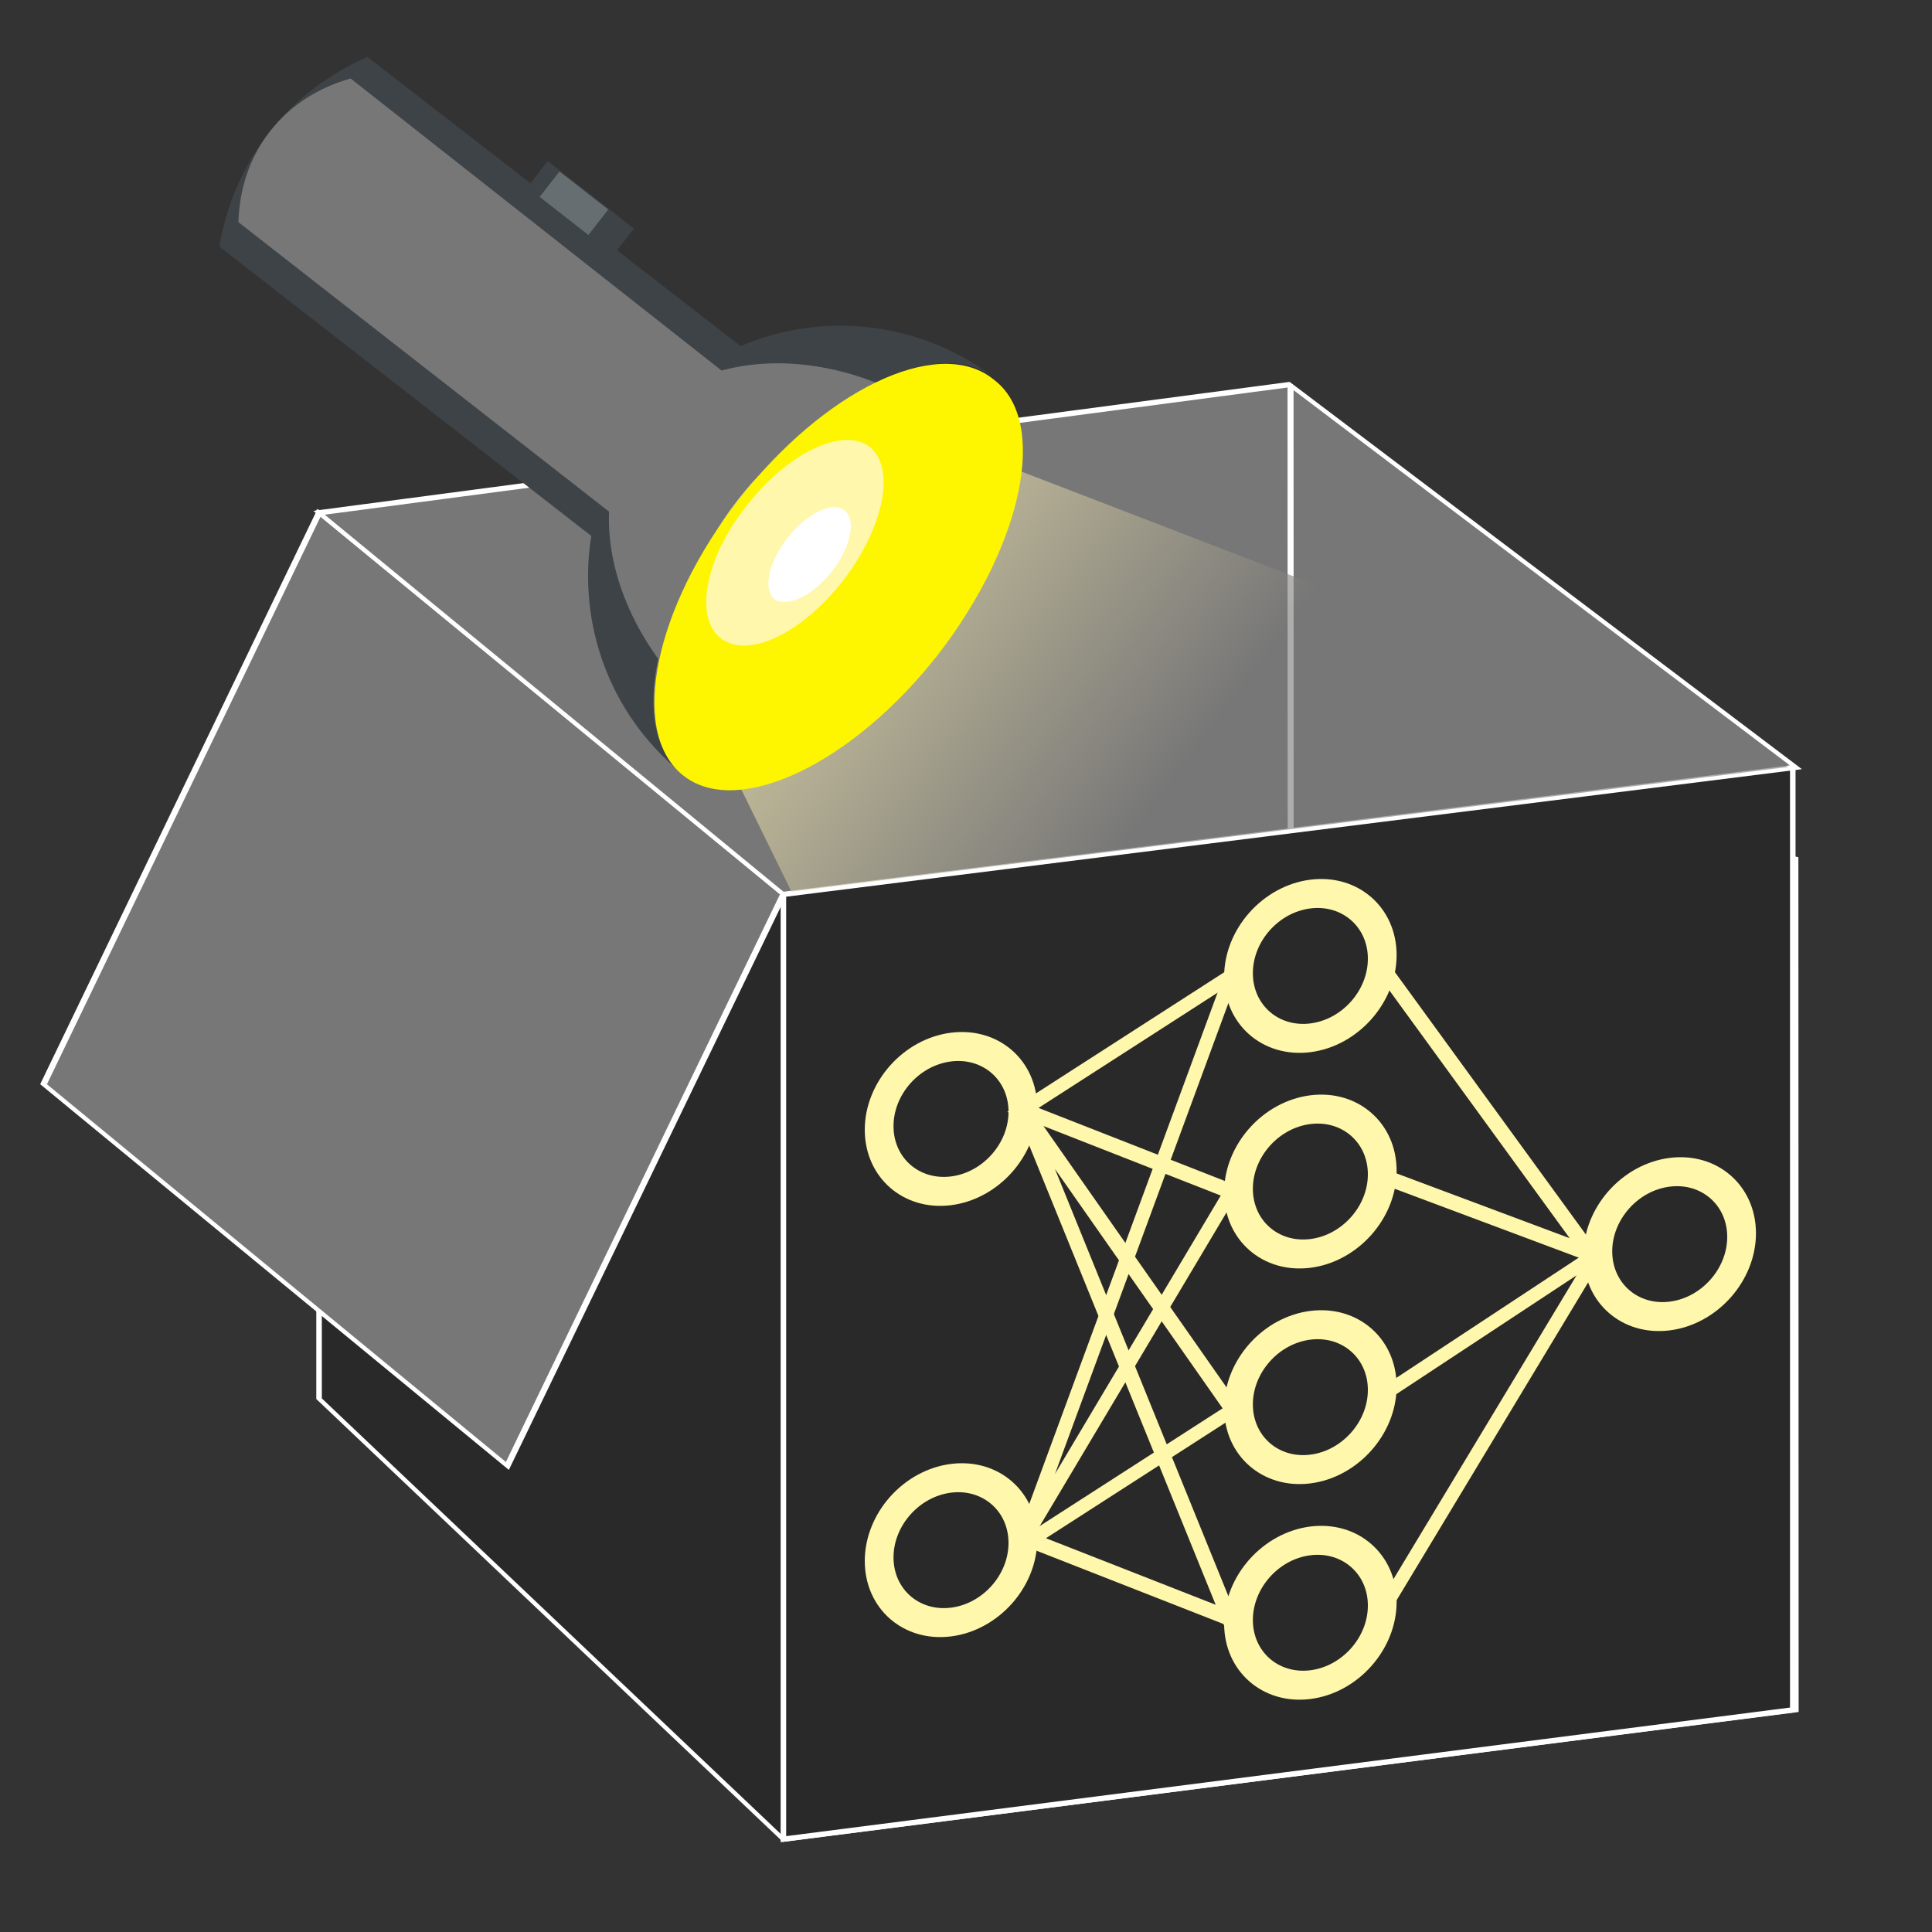<?xml version="1.0" encoding="utf-8"?>
<svg viewBox="0 0 500 500" xmlns="http://www.w3.org/2000/svg">
  <rect x="0" y="0" width="500" height="500" fill="#333333" stroke="none"/>
  <defs>
    <linearGradient gradientUnits="userSpaceOnUse" x1="162.874" y1="265.441" x2="162.874" y2="415.664" id="gradient-1" gradientTransform="matrix(1.033, -1.003, -0.465, -0.479, 243.84, 497.275)">
      <stop offset="0" style="stop-color: rgb(119, 119, 119);"/>
      <stop offset="1" style="stop-color: rgb(249, 237, 178);"/>
    </linearGradient>
  </defs>
  <g id="SVGRepo_iconCarrier" transform="matrix(1.433, 0.452, 0, 1.223, -164.092, -213.718)" style="">
    <polygon style="fill: rgb(41, 41, 41); stroke: rgb(255, 255, 255);" points="172.132 219.641 172.132 407.112 255.943 469.343 438.843 374.343 438.797 194.343"/>
    <polygon style="fill: rgb(41, 41, 41); stroke: rgb(255, 255, 255);" points="255.992 469.326 438.284 374.59 438.284 175.028 255.992 194.326"/>
    <polygon style="stroke: rgb(255, 255, 255); fill: rgb(119, 119, 119);" points="172.132 219.641 122.377 358.956 206.141 408.769 255.992 269.374"/>
    <polygon style="fill-rule: nonzero; stroke: rgb(255, 255, 255); fill: rgb(119, 119, 119);" points="347.422 127.723 172.132 219.641 255.992 269.402 438.846 174.92"/>
    <path style="fill: rgb(216, 216, 216); stroke: rgb(255, 255, 255);" d="M 360.83 125.405 L 334.097 224.585" transform="matrix(1.049, -0.352, 0.283, 0.859, -66.42, 147.02)"/>
    <path style="fill: rgb(41, 41, 41); stroke: rgb(255, 255, 255); white-space: pre;"/>
  </g>
  <g transform="matrix(1, 0, 0, 1, -14.566, -21.764)">
    <g transform="matrix(1.86, -0.234, 0, 1.86, -222.911, -176.514)" style="">
      <ellipse style="stroke-width: 4px; fill: none; stroke: rgb(255, 247, 171);" cx="260" cy="355" rx="10" ry="10"/>
      <ellipse style="stroke-width: 4px; fill: none; stroke: rgb(255, 247, 171);" cx="260" cy="295" rx="10" ry="10"/>
      <ellipse style="stroke-width: 4px; fill: none; stroke: rgb(255, 247, 171);" cx="310" cy="370" rx="10" ry="10"/>
      <ellipse style="stroke-width: 4px; fill: none; stroke: rgb(255, 247, 171);" cx="310" cy="340" rx="10" ry="10"/>
      <ellipse style="stroke-width: 4px; fill: none; stroke: rgb(255, 247, 171);" cx="310" cy="310" rx="10" ry="10"/>
      <ellipse style="stroke-width: 4px; fill: none; stroke: rgb(255, 247, 171);" cx="310" cy="280" rx="10" ry="10"/>
      <ellipse style="fill: none; stroke-width: 4px; stroke: rgb(255, 247, 171);" cx="360" cy="325" rx="10" ry="10"/>
      <path style="fill: none; stroke-width: 2px; stroke: rgb(255, 247, 171);" d="M 319 280 L 349 325 L 319 310"/>
      <path style="fill: none; stroke-width: 2px; stroke: rgb(255, 247, 171);" d="M 320 371 L 350 325 L 320 341"/>
      <path style="fill: none; stroke-width: 2px; stroke: rgb(255, 247, 171);" d="M 298.966 280 L 270 295 L 298.966 310"/>
      <path style="fill: none; stroke-width: 2px; stroke: rgb(255, 247, 171);" d="M 300 340 L 271.034 355 L 300 370"/>
      <path style="fill: none; stroke-width: 2px; stroke: rgb(255, 247, 171);" d="M 298.966 340 L 270 295 L 298.966 370"/>
      <path style="fill: none; stroke-width: 2px; stroke: rgb(255, 247, 171);" d="M 298.966 310 L 270 355 L 298.966 280"/>
    </g>
  </g>
  <path style="fill: url(#gradient-1); fill-opacity: 0.6;" d="M 454.651 220.97 L 247.191 101.059 C 221.831 73.864 150.823 134.622 180.834 167.417 L 194.784 212.6 L 454.651 220.97 Z" transform="matrix(0.988, -0.156, 0.156, 0.988, -20.788, 51.077)"/>
  <g transform="matrix(-0.407, -3.311, 3.311, -0.407, -190.322, 1142.491)">
    <path d="M 287.6 150.565 C 280 142.965 270.9 139.865 267 143.565 C 272.2 138.565 279.5 136.965 286.1 138.865 L 311.9 112.965 C 314.9 113.865 317.8 115.465 320.2 117.865 C 322.6 120.265 324.2 123.165 325.1 126.165 L 299.3 152.165 C 301.2 158.665 299.6 166.065 294.6 171.265 C 298.2 167.265 295.1 158.165 287.6 150.565" fill="#3e4347"/>
    <path d="M 287.6 150.565 C 281.9 144.865 274.3 143.365 270.5 146.965 C 275.7 141.865 282.3 139.565 287.8 140.465 L 313.6 114.665 C 316.2 115.065 318.5 116.165 320.3 117.965 C 322.1 119.765 323.2 122.065 323.6 124.665 L 297.6 150.465 C 298.4 155.965 296.2 162.565 291.1 167.765 C 294.8 163.865 293.2 156.265 287.6 150.565" style="fill: rgb(119, 119, 119);"/>
    <path d="M 273.7 164.465 C 266.1 156.865 263 147.565 266.7 143.765 L 266.9 143.565 C 270.8 139.965 280 143.065 287.5 150.565 C 295.1 158.165 298.2 167.265 294.5 171.165 L 294.3 171.365 C 290.6 175.165 281.4 172.065 273.7 164.465" fill="#fef500"/>
    <path d="M 280.3 157.865 C 276.6 154.165 275.1 149.765 277 147.865 C 277 147.865 277.1 147.865 277.1 147.765 C 279 146.065 283.4 147.465 287 151.165 C 290.6 154.765 292.1 159.165 290.4 161.065 L 290.3 161.165 C 288.4 162.965 284 161.465 280.3 157.865" fill="#fff7ab"/>
    <path d="M 281.1 157.065 C 279.4 155.365 278.7 153.265 279.5 152.365 C 280.4 151.565 282.4 152.265 284.1 153.965 C 285.8 155.665 286.5 157.765 285.7 158.565 C 284.9 159.465 282.8 158.765 281.1 157.065" fill="#ffffff"/>
    <path fill="#3e4347" d="M 307.593 143.295 L 313.603 137.285 L 315.371 139.054 L 309.36 145.064 L 307.593 143.295 Z"/>
    <path fill="#676e72" d="M 309.3 141.494 L 312.694 138.099 L 314.462 139.867 L 311.068 143.262 L 309.3 141.494 Z"/>
  </g>
</svg>